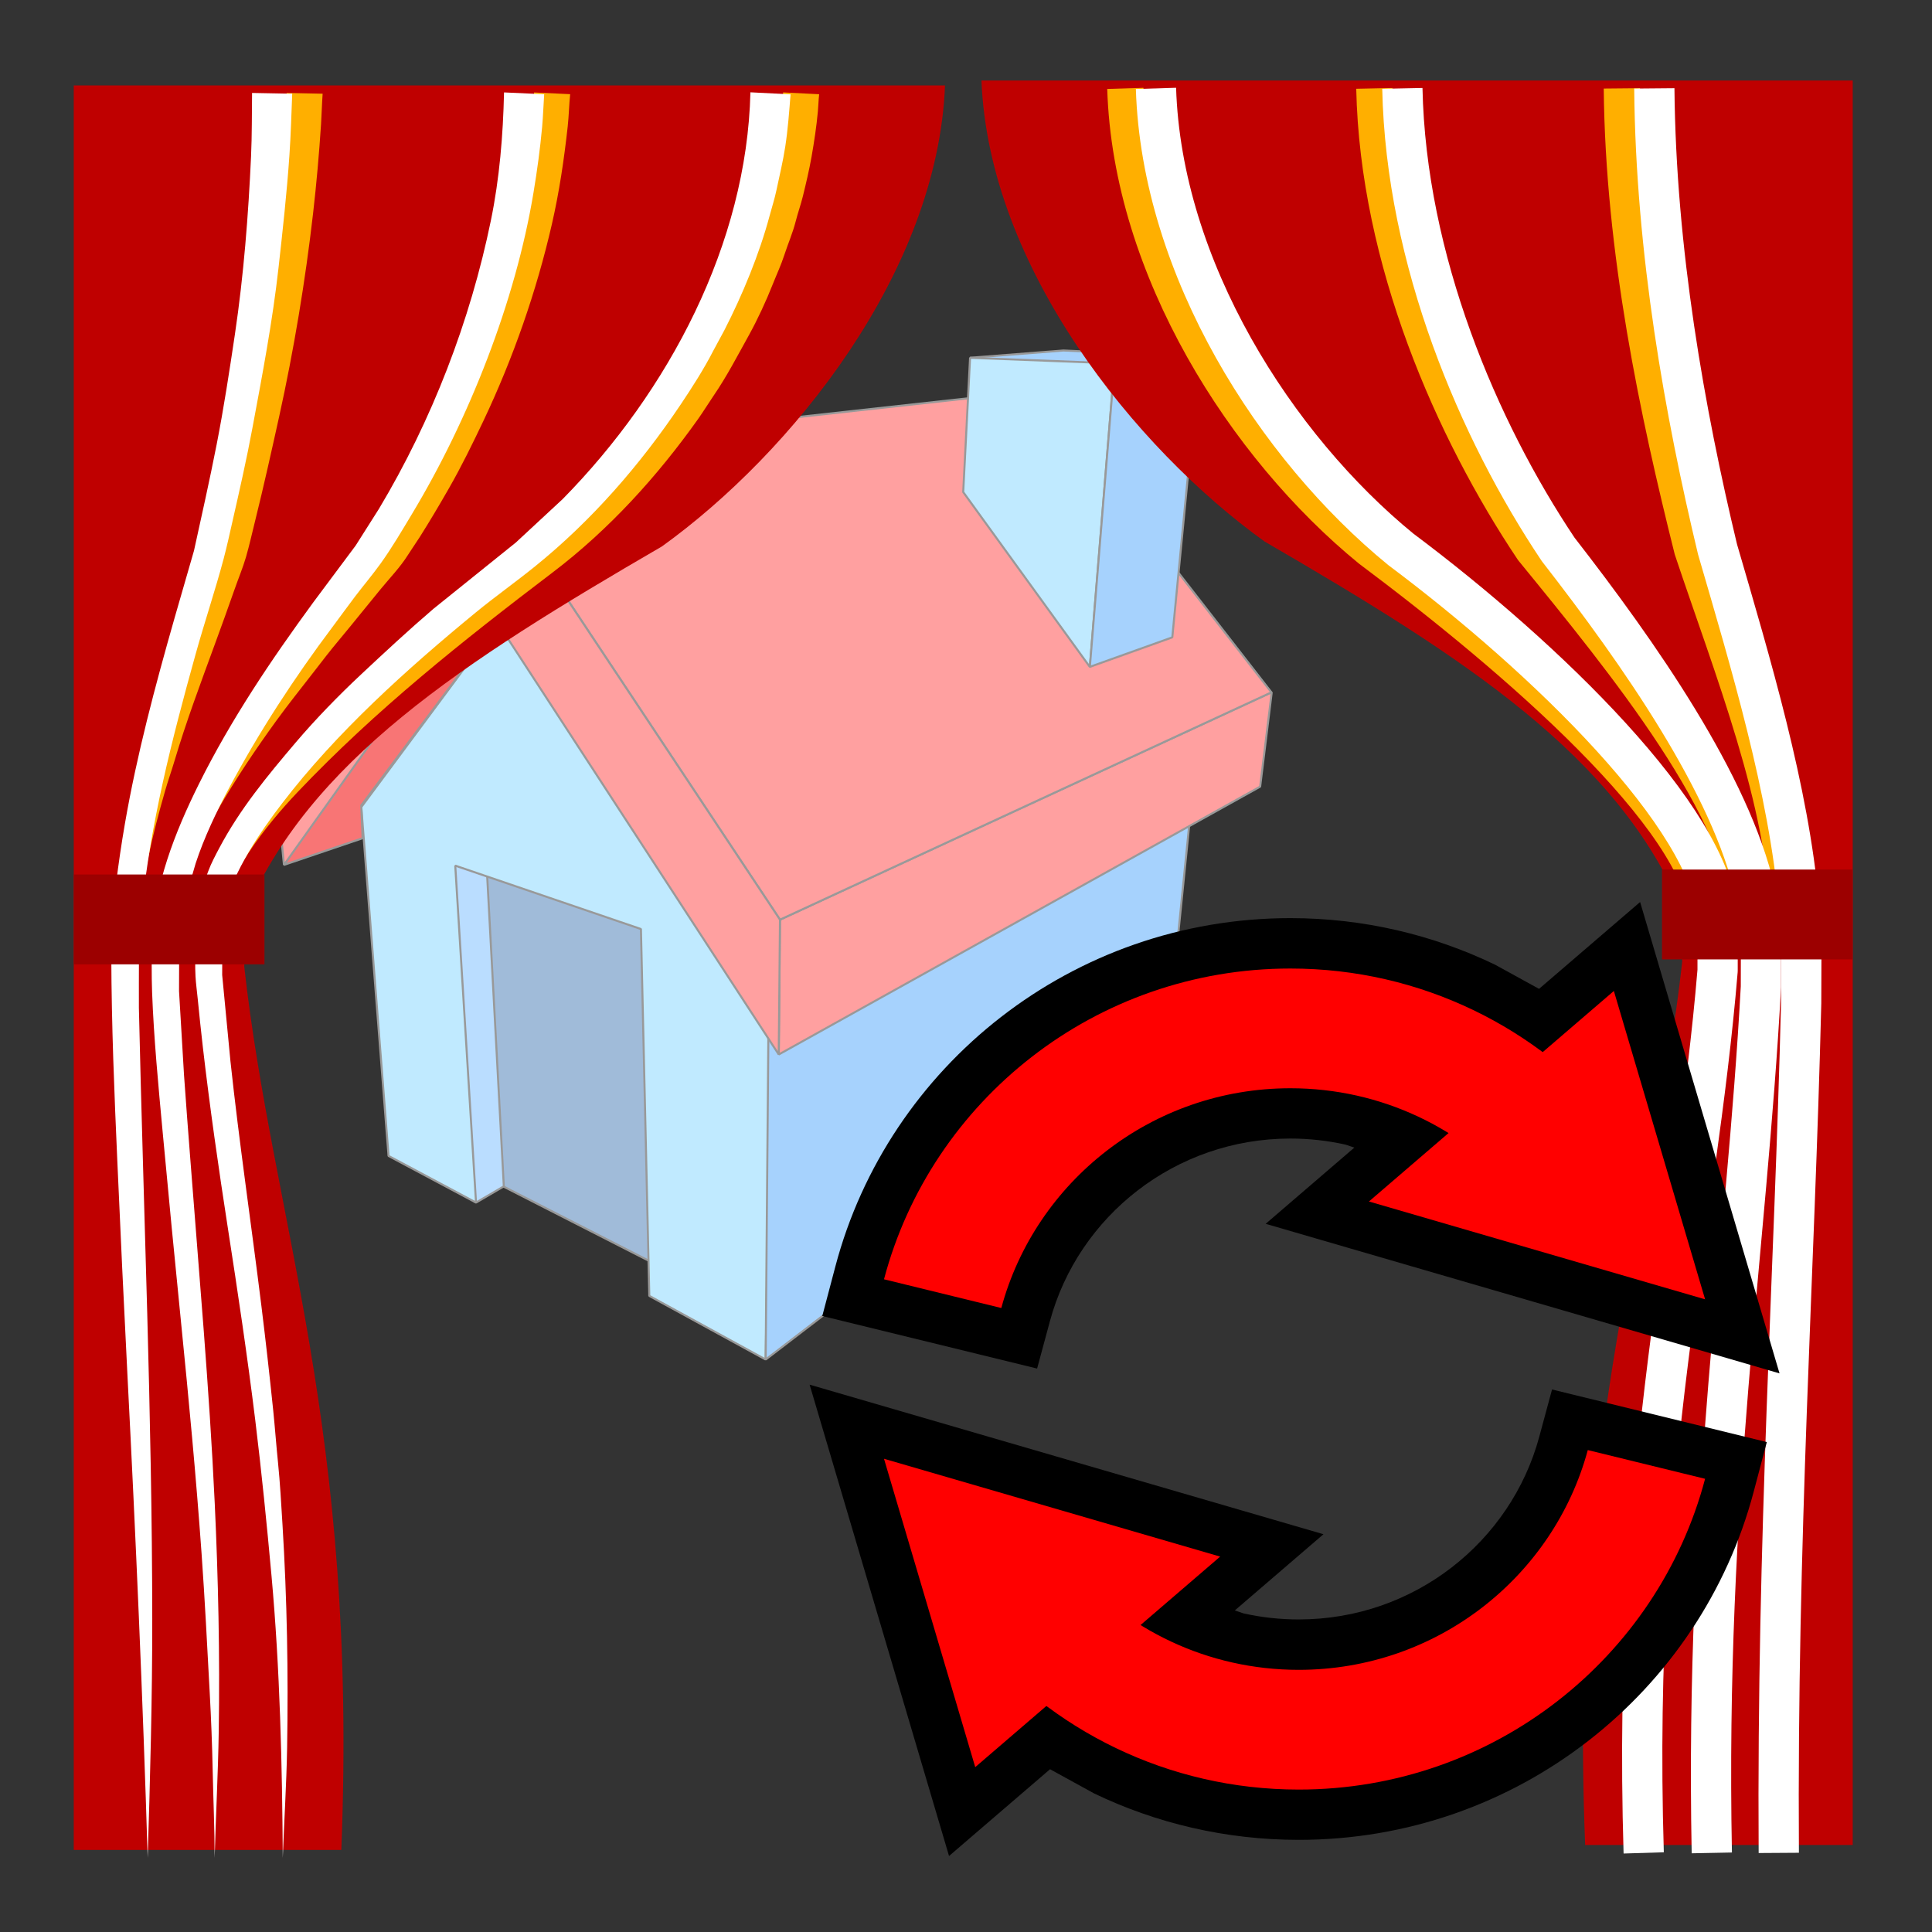 <?xml version="1.0" standalone="no"?>
<!DOCTYPE svg PUBLIC "-//W3C//DTD SVG 1.1//EN" "http://www.w3.org/Graphics/SVG/1.1/DTD/svg11.dtd">
<!--Generator: Xara Designer (www.xara.com), SVG filter version: 6.3.0.23-->
<svg fill="none" fill-rule="evenodd" stroke="black" stroke-width="0.501" stroke-linejoin="bevel" stroke-miterlimit="10" font-family="Times New Roman" font-size="16" style="font-variant-ligatures:none" xmlns:xlink="http://www.w3.org/1999/xlink" xmlns="http://www.w3.org/2000/svg" version="1.1" overflow="visible" width="36pt" height="36pt" viewBox="0 -36 36 36">
 <rect x="0" y="-36" width="36" height="36" fill="#333333" stroke="none"/>
 <defs>
	</defs>
 <g id="SVG House " transform="scale(1 -1)">
  <g id="Group" stroke="#999999" stroke-width="0.038">
   <path d="M 12.641,12.226 L 12.513,19.73 L 8.086,21.055 L 8.441,14.371 L 12.641,12.226 Z" fill="#a0bbd9" stroke-linejoin="miter" marker-start="none" marker-end="none"/>
   <g id="Group_1" stroke-linejoin="miter">
    <path d="M 8.51,13.848 L 8.87,13.592 L 9.388,13.894 L 9.047,20.251 L 8.148,20.345 L 8.469,13.799 L 8.51,13.848 Z" fill="#baddff" marker-start="none" marker-end="none"/>
    <path d="M 7.24,14.461 L 6.732,20.961 L 9.63,24.866 L 14.4,18.85 L 14.267,10.667 L 12.099,11.853 L 11.943,18.689 L 8.483,19.87 L 8.87,13.592 L 7.24,14.461 Z" fill="#c0eaff" marker-start="none" marker-end="none"/>
   </g>
   <path d="M 14.267,10.667 L 14.317,16.662 L 22.158,20.611 L 21.731,16.383 L 14.267,10.667 Z" fill="#a6d2fd" stroke-linejoin="miter" marker-start="none" marker-end="none"/>
   <path d="M 14.511,16.351 L 14.534,18.863 L 23.691,23.099 L 23.696,23.093 L 23.481,21.342 L 14.511,16.351 Z" fill="#ffa0a0" marker-start="none" marker-end="none"/>
   <path d="M 14.534,18.863 L 8.763,27.555 L 19.322,28.72 L 23.691,23.099 L 14.534,18.863 Z" fill="#ffa0a0" marker-start="none" marker-end="none"/>
   <path d="M 8.992,25.29 L 5.291,19.884 L 6.756,20.381 L 6.732,20.993 L 9.307,24.432 L 8.992,25.29 Z" fill="#f87575" marker-start="none" marker-end="none"/>
   <path d="M 5.096,21.9 L 8.763,27.555 L 14.534,18.863 L 14.511,16.351 L 8.906,24.956 L 5.291,19.884 L 5.096,21.9 Z" fill="#ffa0a0" marker-start="none" marker-end="none"/>
   <g id="Group_2">
    <path d="M 19.815,29.469 L 18.076,29.333 L 20.747,28.952 L 22.35,29.354 L 19.815,29.469 Z" fill="#a6d2fd" marker-start="none" marker-end="none"/>
    <path d="M 20.308,23.572 L 17.948,26.831 L 18.076,29.333 L 20.769,29.229 L 20.308,23.574 L 20.308,23.572 Z" fill="#c0eaff" marker-start="none" marker-end="none"/>
    <path d="M 20.769,29.229 L 20.308,23.574 L 21.844,24.124 L 22.35,29.354 L 20.769,29.229 Z" fill="#a6d2fd" marker-start="none" marker-end="none"/>
   </g>
  </g>
 </g>
 <g id="Curtain" transform="scale(1 -1)">
  <g id="Group_3" stroke-linejoin="miter">
   <path d="M 34.523,34.5 L 34.523,1.621 L 29.537,1.621 C 29.225,9.516 30.812,13.294 31.345,18.074 L 31.345,19.036 C 30.146,21.908 27.294,23.743 23.563,25.91 C 21.152,27.644 18.426,31.016 18.288,34.5 L 34.523,34.5 Z" fill="#bf0000" stroke="none" stroke-width="0.263" marker-start="none" marker-end="none"/>
   <path d="M 20.969,34.353 C 21.072,30.994 23.2,27.668 25.531,25.763 C 28.233,23.741 31.701,20.756 31.824,18.896" fill="none" stroke="#ffaf00" stroke-width="0.675"/>
   <path d="M 25.609,34.353 C 25.676,31.159 27.071,27.986 28.559,25.763 C 30.283,23.652 32.536,20.897 32.618,18.893" fill="none" stroke="#ffaf00" stroke-width="0.675"/>
   <path d="M 30.221,34.353 C 30.249,31.325 30.894,28.306 31.531,25.763 C 32.265,23.563 33.28,21.039 33.319,18.892" fill="none" stroke="#ffaf00" stroke-width="0.675"/>
   <path d="M 21.54,34.353 C 21.644,30.994 23.772,27.668 26.103,25.763 C 28.805,23.741 31.882,20.756 32.005,18.896 L 32.005,17.914 C 31.6,13.054 30.404,8.826 30.628,1.474" fill="none" stroke-width="0.75" stroke="#ffffff"/>
   <path d="M 26.131,34.353 C 26.197,31.159 27.546,27.986 29.034,25.763 C 30.547,23.817 32.254,21.376 32.703,19.382 C 32.766,19.104 32.804,18.832 32.814,18.574 L 32.812,17.611 C 32.542,12.645 31.768,8.101 31.897,1.474" fill="none" stroke-width="0.75" stroke="#ffffff"/>
   <path d="M 30.826,34.353 C 30.853,31.325 31.394,28.306 32.004,25.763 C 32.621,23.645 33.333,21.278 33.52,19.136 C 33.546,18.837 33.562,18.54 33.565,18.251 L 33.562,17.308 C 33.437,12.236 33.107,7.376 33.145,1.474" fill="none" stroke-width="0.75" stroke="#ffffff"/>
   <path d="M 34.52,19.797 L 34.52,18.123 L 30.969,18.123 L 30.969,19.797 L 34.52,19.797 Z" fill="#9c0000" stroke="none" stroke-width="0.053" stroke-linecap="round" marker-start="none" marker-end="none"/>
  </g>
  <g id="Group_4" stroke="none">
   <path d="M 1.374,34.408 L 1.374,1.529 L 6.36,1.529 C 6.672,9.424 5.085,13.202 4.552,17.982 L 4.552,18.944 C 5.751,21.816 8.603,23.651 12.334,25.818 C 14.745,27.552 17.471,30.924 17.609,34.408 L 1.374,34.408 Z" stroke-linejoin="miter" fill="#bf0000" stroke-width="0.263" marker-start="none" marker-end="none"/>
   <path d="M 4.12,19.188 C 4.336,20.074 4.966,20.932 5.548,21.617 C 6.559,22.805 7.757,23.885 8.989,24.882 L 10.22,25.846 L 10.825,26.395 C 11.021,26.582 11.213,26.775 11.404,26.979 C 13.196,28.893 14.565,31.621 14.592,34.278 L 15.264,34.244 C 15.251,34.138 15.25,34.03 15.24,33.924 C 15.214,33.642 15.171,33.358 15.122,33.079 C 15.079,32.835 15.02,32.586 14.961,32.345 C 14.922,32.187 14.866,32.031 14.826,31.873 C 14.771,31.658 14.684,31.461 14.616,31.252 C 14.555,31.063 14.472,30.887 14.399,30.703 C 14.276,30.391 14.116,30.046 13.954,29.753 C 13.743,29.373 13.543,28.986 13.297,28.627 C 13.2,28.485 13.11,28.337 13.011,28.197 C 12.248,27.122 11.348,26.131 10.297,25.333 C 8.612,24.052 7.006,22.778 5.544,21.239 C 4.969,20.633 4.184,19.657 4.073,18.804 C 4.083,18.931 4.09,19.064 4.12,19.188 Z" stroke-width="0.5" fill="#ffaf00" fill-rule="evenodd" marker-start="none" marker-end="none"/>
   <path d="M 3.325,19.388 C 3.425,20.019 3.676,20.6 3.948,21.173 C 4.311,21.939 4.831,22.747 5.333,23.43 C 5.629,23.833 5.926,24.237 6.229,24.636 L 7.15,25.798 L 7.719,26.731 C 8.262,27.676 8.721,28.648 9.105,29.689 C 9.212,29.98 9.3,30.278 9.391,30.574 C 9.473,30.841 9.551,31.121 9.612,31.393 C 9.686,31.721 9.742,32.044 9.803,32.374 C 9.918,32.995 9.938,33.647 9.952,34.277 L 10.624,34.245 C 10.604,34.044 10.6,33.839 10.578,33.639 C 10.511,33.032 10.421,32.421 10.284,31.825 C 9.996,30.569 9.561,29.325 9.009,28.16 C 8.808,27.737 8.597,27.305 8.364,26.899 C 8.19,26.595 8.011,26.293 7.824,25.997 C 7.751,25.882 7.671,25.77 7.598,25.654 C 7.459,25.433 7.261,25.227 7.094,25.024 C 6.835,24.71 6.581,24.389 6.32,24.077 C 6.154,23.879 5.997,23.675 5.839,23.47 C 5.608,23.171 5.372,22.878 5.15,22.572 C 4.759,22.033 4.397,21.492 4.062,20.916 C 3.721,20.331 3.329,19.489 3.279,18.801 C 3.294,19.005 3.292,19.181 3.325,19.388 Z" stroke-width="0.5" fill="#ffaf00" fill-rule="evenodd" marker-start="none" marker-end="none"/>
   <path d="M 2.624,20.051 C 2.781,21.377 3.151,22.631 3.551,23.902 L 4.149,25.726 L 4.479,27.183 C 4.588,27.67 4.692,28.157 4.788,28.649 C 5.154,30.529 5.357,32.356 5.34,34.268 L 6.012,34.254 C 5.998,34.064 5.994,33.873 5.982,33.683 C 5.946,33.13 5.897,32.577 5.834,32.026 C 5.689,30.762 5.476,29.481 5.202,28.239 C 5.058,27.588 4.915,26.943 4.754,26.295 C 4.698,26.071 4.647,25.839 4.583,25.618 C 4.525,25.419 4.438,25.211 4.369,25.013 C 4.25,24.672 4.126,24.331 4.002,23.992 C 3.742,23.281 3.467,22.548 3.252,21.823 C 3.196,21.635 3.13,21.45 3.076,21.262 C 2.842,20.449 2.652,19.645 2.578,18.8 C 2.573,19.221 2.574,19.632 2.624,20.051 Z" stroke-width="0.5" fill="#ffaf00" fill-rule="evenodd" marker-start="none" marker-end="none"/>
   <path d="M 5.059,6.639 C 4.971,7.607 4.875,8.566 4.757,9.532 C 4.61,10.728 4.43,11.93 4.245,13.121 C 4.072,14.238 3.91,15.365 3.78,16.487 C 3.745,16.789 3.714,17.089 3.684,17.391 C 3.671,17.527 3.65,17.673 3.643,17.808 C 3.633,17.987 3.639,18.182 3.639,18.362 C 3.638,18.593 3.628,18.803 3.661,19.029 C 3.7,19.294 3.79,19.52 3.881,19.768 C 3.934,19.912 4.015,20.064 4.087,20.2 C 4.473,20.928 4.98,21.541 5.512,22.167 C 5.88,22.6 6.311,23.043 6.726,23.431 C 7.172,23.849 7.612,24.258 8.077,24.656 L 9.612,25.891 L 10.485,26.701 C 12.464,28.712 13.916,31.464 13.983,34.28 L 14.731,34.242 C 14.705,33.914 14.682,33.593 14.632,33.267 C 14.59,32.994 14.526,32.731 14.469,32.461 C 14.435,32.297 14.385,32.146 14.342,31.985 C 14.152,31.271 13.834,30.502 13.496,29.844 C 13.431,29.718 13.358,29.594 13.293,29.468 C 13.118,29.126 12.897,28.781 12.683,28.462 C 11.928,27.337 11.024,26.298 9.968,25.445 C 9.608,25.154 9.228,24.885 8.868,24.59 C 7.583,23.534 6.271,22.355 5.257,21.031 C 4.865,20.519 4.337,19.759 4.184,19.068 L 4.144,18.783 L 4.14,17.832 L 4.294,16.226 C 4.458,14.701 4.684,13.179 4.872,11.656 C 4.952,11.01 5.024,10.365 5.091,9.718 C 5.124,9.396 5.147,9.073 5.18,8.751 C 5.219,8.367 5.24,7.974 5.264,7.589 C 5.349,6.199 5.374,4.824 5.35,3.431 C 5.338,2.746 5.294,2.066 5.269,1.382 C 5.258,3.131 5.217,4.896 5.059,6.639 Z" stroke-width="0.5" fill-rule="evenodd" fill="#ffffff" marker-start="none" marker-end="none"/>
   <path d="M 3.963,3.013 C 3.953,3.492 3.934,3.975 3.908,4.454 C 3.861,5.321 3.818,6.186 3.756,7.053 C 3.654,8.485 3.518,9.917 3.375,11.345 C 3.256,12.535 3.14,13.725 3.03,14.916 C 2.951,15.771 2.866,16.654 2.834,17.512 C 2.822,17.833 2.829,18.162 2.826,18.483 C 2.883,19.521 3.249,20.472 3.71,21.399 C 4.304,22.592 5.051,23.702 5.839,24.778 L 6.627,25.834 L 7.062,26.52 C 8.05,28.17 8.762,30.019 9.147,31.892 C 9.308,32.674 9.374,33.481 9.392,34.278 L 10.14,34.244 C 10.126,34.043 10.12,33.836 10.102,33.636 C 10.065,33.229 10.009,32.82 9.942,32.417 C 9.606,30.384 8.738,28.186 7.676,26.422 C 7.494,26.119 7.3,25.788 7.094,25.502 C 6.944,25.293 6.771,25.088 6.614,24.882 C 6.473,24.697 6.339,24.508 6.199,24.322 C 5.485,23.372 4.831,22.369 4.271,21.321 C 4.039,20.887 3.798,20.381 3.646,19.913 L 3.446,19.23 L 3.378,18.854 C 3.36,18.729 3.346,18.603 3.339,18.48 L 3.336,17.532 L 3.429,15.967 C 3.465,15.445 3.506,14.924 3.546,14.403 C 3.709,12.266 3.9,10.137 4.001,7.996 C 4.067,6.582 4.098,5.159 4.076,3.743 C 4.064,2.954 4.021,2.17 4,1.382 C 3.999,1.926 3.974,2.47 3.963,3.013 Z" stroke-width="0.5" fill="#ffffff" fill-rule="evenodd" marker-start="none" marker-end="none"/>
   <path d="M 2.375,10.371 C 2.307,11.703 2.245,13.035 2.186,14.368 C 2.13,15.632 2.078,16.898 2.074,18.163 C 2.079,18.468 2.098,18.764 2.116,19.068 C 2.135,19.224 2.144,19.382 2.163,19.538 C 2.209,19.911 2.263,20.279 2.327,20.649 C 2.549,21.935 2.892,23.221 3.254,24.489 L 3.615,25.74 L 3.831,26.725 C 3.902,27.055 3.972,27.385 4.037,27.718 C 4.17,28.398 4.276,29.09 4.378,29.776 C 4.54,30.867 4.628,31.987 4.678,33.089 C 4.696,33.482 4.692,33.875 4.697,34.268 L 5.445,34.254 C 5.43,33.873 5.419,33.488 5.393,33.107 C 5.345,32.406 5.268,31.71 5.19,31.012 C 5.078,30.01 4.888,29.013 4.703,28.022 C 4.595,27.44 4.463,26.862 4.332,26.285 C 4.28,26.055 4.228,25.818 4.168,25.591 C 4.009,24.993 3.808,24.398 3.642,23.8 C 3.2,22.211 2.804,20.665 2.638,19.023 C 2.614,18.73 2.601,18.448 2.589,18.156 C 2.587,17.844 2.588,17.531 2.588,17.22 C 2.674,13.425 2.834,9.631 2.837,5.836 C 2.838,4.35 2.798,2.867 2.752,1.382 C 2.661,4.382 2.529,7.374 2.375,10.371 Z" stroke-width="0.5" fill="#ffffff" fill-rule="evenodd" marker-start="none" marker-end="none"/>
   <path d="M 1.377,19.705 L 1.377,18.031 L 4.928,18.031 L 4.928,19.705 L 1.377,19.705 Z" stroke-linejoin="miter" fill="#9c0000" stroke-width="0.053" stroke-linecap="round" marker-start="none" marker-end="none"/>
  </g>
 </g>
 <g id="Refresh-Update Sign" transform="scale(1 -1)">
  <g id="Group_5" stroke-linejoin="miter" stroke="none">
   <path d="M 17.684,1.416 L 15.086,10.199 L 24.661,7.412 L 23.009,5.992 L 23.17,5.937 C 23.501,5.863 23.846,5.824 24.201,5.824 C 26.349,5.824 28.153,7.272 28.681,9.225 L 28.92,10.109 L 32.922,9.129 L 32.678,8.206 C 31.692,4.469 28.265,1.717 24.201,1.717 C 22.835,1.717 21.54,2.028 20.387,2.582 L 19.566,3.033 L 17.684,1.416 Z M 33.159,10.409 L 23.584,13.196 L 25.236,14.616 L 25.075,14.671 C 24.743,14.745 24.399,14.785 24.045,14.785 C 21.896,14.785 20.092,13.336 19.564,11.383 L 19.325,10.499 L 15.322,11.478 L 15.566,12.402 C 16.553,16.139 19.98,18.892 24.045,18.892 C 25.41,18.892 26.704,18.58 27.857,18.025 L 28.678,17.574 L 30.561,19.192 L 33.159,10.409 Z" fill="#000000" marker-start="none" marker-end="none"/>
   <g id="Group_6" fill="#ff0000">
    <g id="Group_7">
     <g id="Group_8">
      <path d="M 31.772,8.445 L 31.771,8.445 L 29.586,8.98 C 28.949,6.624 26.779,4.885 24.2,4.885 C 22.5,4.885 20.976,5.64 19.954,6.831 L 18.141,5.506 L 18.14,5.505 C 19.576,3.765 21.759,2.654 24.2,2.654 C 27.833,2.654 30.892,5.114 31.772,8.445 Z" stroke-width="0.211" fill-rule="evenodd" marker-start="none" marker-end="none"/>
      <path d="M 22.736,6.995 L 18.172,3.072 L 16.472,8.818 L 22.736,6.995 Z" stroke-width="0.11" marker-start="none" marker-end="none"/>
     </g>
    </g>
    <g id="Group_9">
     <g id="Group_10">
      <path d="M 16.472,12.162 L 16.473,12.162 L 18.658,11.627 C 19.295,13.983 21.465,15.722 24.044,15.722 C 25.744,15.722 27.268,14.967 28.29,13.776 L 30.103,15.101 L 30.104,15.102 C 28.668,16.842 26.485,17.953 24.044,17.953 C 20.411,17.953 17.352,15.493 16.472,12.162 Z" stroke-width="0.211" fill-rule="evenodd" marker-start="none" marker-end="none"/>
      <path d="M 25.508,13.612 L 30.072,17.535 L 31.772,11.789 L 25.508,13.612 Z" stroke-width="0.11" marker-start="none" marker-end="none"/>
     </g>
    </g>
   </g>
  </g>
 </g>
</svg>
